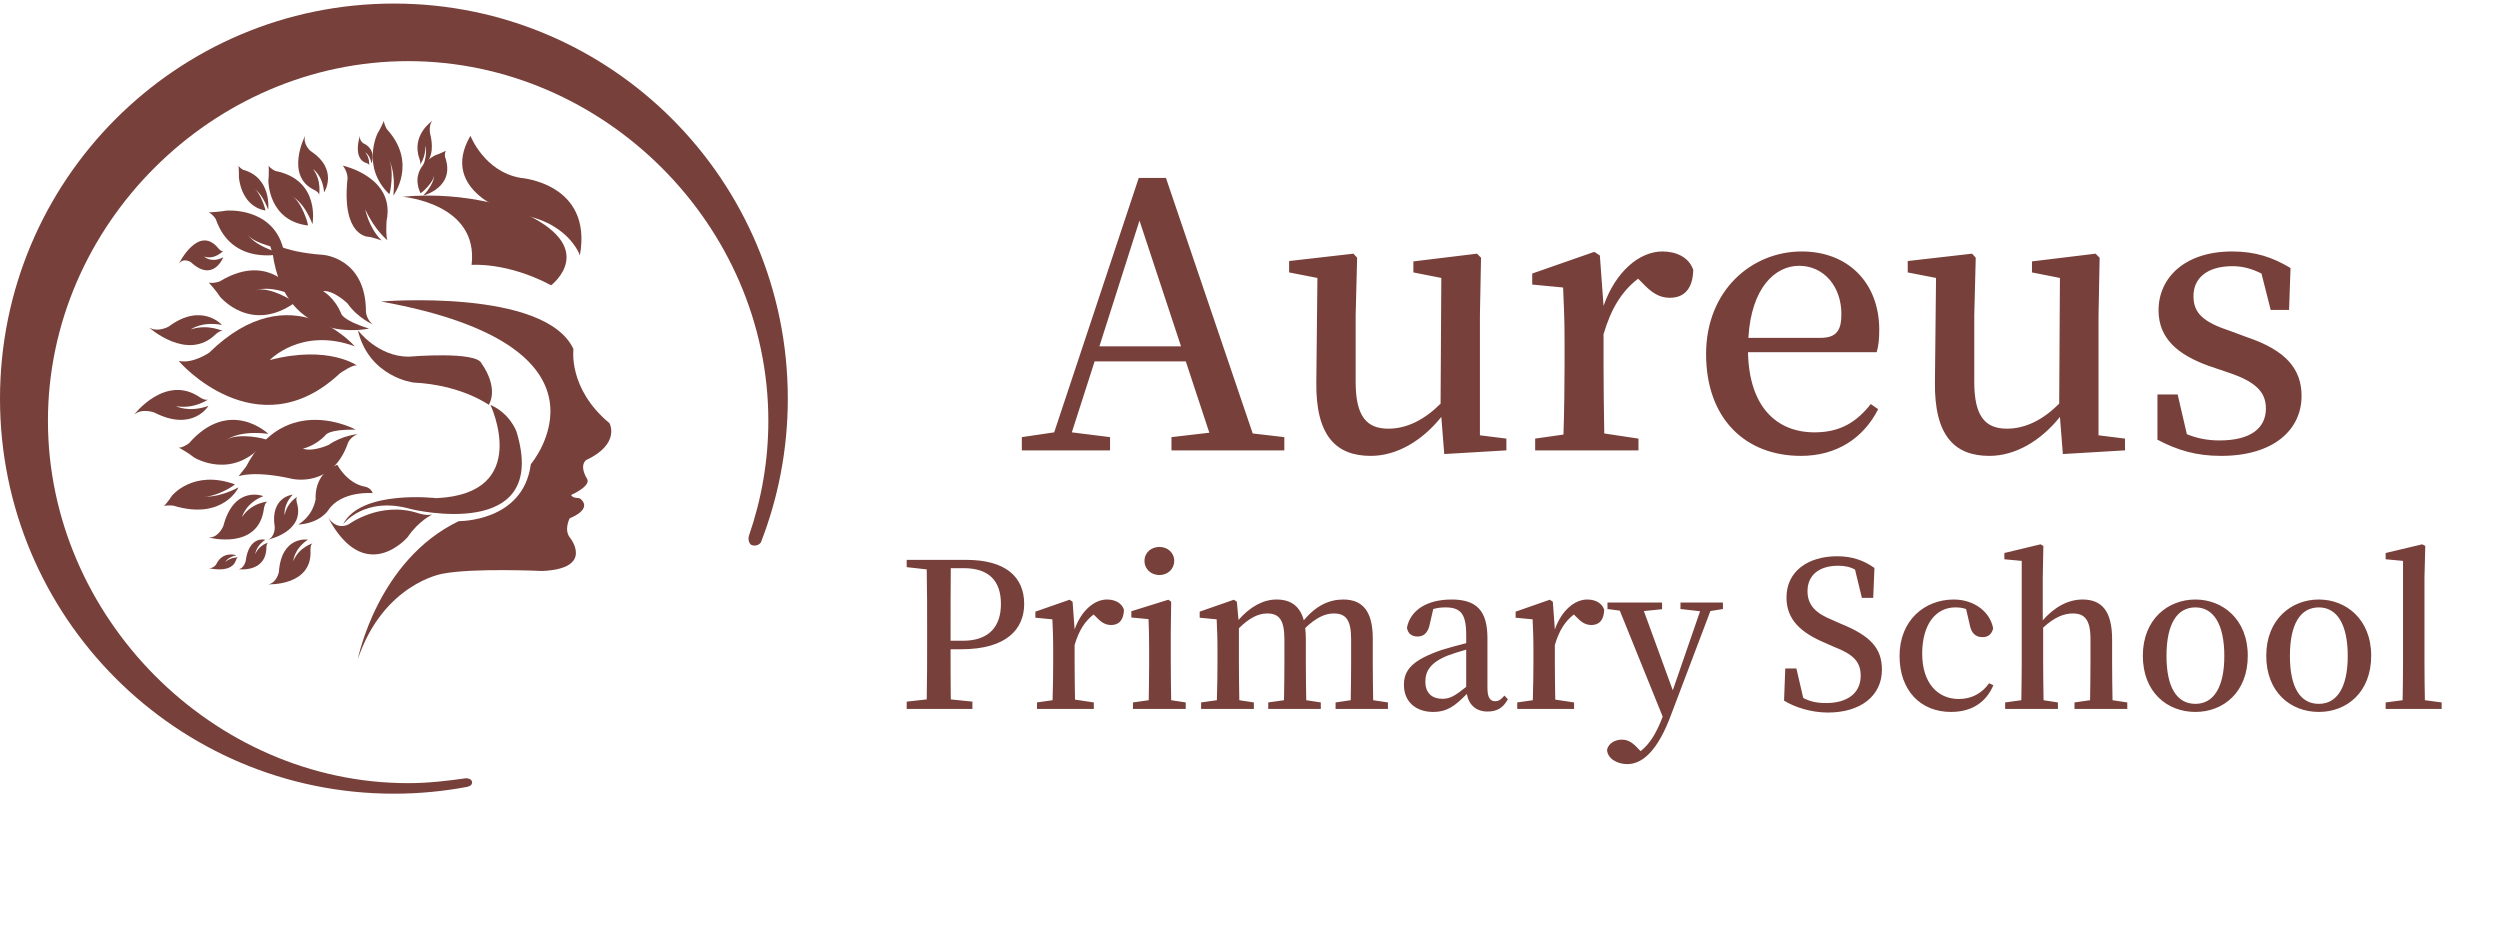 <svg width="272" height="101" viewBox="0 0 272 101" fill="none" xmlns="http://www.w3.org/2000/svg">
<path class="text" fill-rule="evenodd" clip-rule="evenodd" d="M42.856 0.387C19.186 0.387 0 19.631 0 43.371C0 67.11 19.186 86.354 42.856 86.354C45.572 86.354 48.226 86.099 50.801 85.616C50.993 85.565 51.226 85.506 51.316 85.316C51.449 85.058 51.282 84.884 51.201 84.815C51.071 84.711 50.943 84.699 50.732 84.668C48.67 84.963 46.554 85.207 44.406 85.207C23.15 85.207 5.216 67.106 5.216 45.785C5.216 24.468 23.15 6.652 44.406 6.652C65.661 6.652 83.596 24.468 83.596 45.785C83.596 50.132 82.851 54.347 81.482 58.297C81.385 58.588 81.444 58.994 81.666 59.227C81.804 59.367 82.398 59.502 82.778 59.031C84.671 54.177 85.713 48.897 85.713 43.371C85.713 19.631 66.525 0.387 42.856 0.387Z" fill="#78403A"/>
<path class="text" fill-rule="evenodd" clip-rule="evenodd" d="M41.461 32.804C41.461 32.804 59.3 31.335 62.394 37.979C62.394 37.979 61.773 42.27 66.312 46.045C66.312 46.045 67.548 48.276 63.785 50.051C63.785 50.051 62.949 50.548 63.889 52.131C63.889 52.131 64.405 52.792 62.136 53.855C62.136 53.855 62.239 54.112 62.651 54.161L63.063 54.212C63.063 54.212 64.713 55.228 61.982 56.394C61.982 56.394 61.311 57.662 62.033 58.523C62.033 58.523 64.713 61.872 58.989 62.124C58.989 62.124 51.411 61.77 48.111 62.43C48.111 62.43 41.719 63.493 38.931 71.712C38.931 71.712 41.049 60.959 49.916 56.699C49.916 56.699 56.929 56.799 57.753 50.51C57.753 50.51 68.58 37.725 41.461 32.804Z" fill="#78403A"/>
<path class="text" fill-rule="evenodd" clip-rule="evenodd" d="M51.309 28.823C51.309 28.823 55.135 28.477 59.963 31.039C59.963 31.039 65.463 26.881 56.542 23.001C56.542 23.001 51.11 20.714 43.797 21.409C43.797 21.409 52.116 22.1 51.309 28.823Z" fill="#78403A"/>
<path class="text" fill-rule="evenodd" clip-rule="evenodd" d="M51.184 14.77C51.184 14.77 52.672 18.657 56.618 19.35C56.618 19.35 64.513 19.905 63.091 27.785C63.091 27.785 61.795 23.861 55.778 23.235C55.778 23.235 47.626 20.875 51.184 14.77Z" fill="#78403A"/>
<path class="text" fill-rule="evenodd" clip-rule="evenodd" d="M38.931 35.92C38.931 35.92 41.109 38.843 44.511 38.803C44.511 38.803 51.931 38.162 52.406 39.571C52.406 39.571 54.279 42.006 53.189 44.054C53.189 44.054 50.228 41.878 44.988 41.621C44.988 41.621 40.156 41.044 38.931 35.92Z" fill="#78403A"/>
<path class="text" fill-rule="evenodd" clip-rule="evenodd" d="M47.464 54.199C47.464 54.199 39.228 53.232 37.309 57.07C37.309 57.07 39.586 53.898 44.764 55.4C44.764 55.4 59.883 59.07 56.194 46.958C56.194 46.958 55.502 44.988 53.361 44.054C53.361 44.054 57.94 53.732 47.464 54.199Z" fill="#78403A"/>
<path class="text" fill-rule="evenodd" clip-rule="evenodd" d="M36.694 50.562C36.694 50.562 37.727 52.558 39.655 52.94C39.655 52.94 40.342 53.022 40.553 53.651C40.553 53.651 37.118 53.352 35.692 55.539C35.692 55.539 34.821 56.933 32.442 57.07C32.442 57.07 33.975 56.276 34.345 54.306C34.345 54.306 34.054 51.546 36.694 50.562Z" fill="#78403A"/>
<path class="text" fill-rule="evenodd" clip-rule="evenodd" d="M35.687 56.297C35.687 56.297 36.532 57.741 37.942 57.044C37.942 57.044 41.302 54.524 45.412 55.807C45.412 55.807 46.361 56.154 47.041 55.973C47.041 55.973 45.553 56.658 44.354 58.435C44.354 58.435 39.727 63.871 35.687 56.297Z" fill="#78403A"/>
<path class="text" fill-rule="evenodd" clip-rule="evenodd" d="M29.198 26.158C29.198 26.158 30.569 27.402 35.104 27.723C35.104 27.723 39.815 28.007 39.815 33.923C39.815 33.923 39.849 34.727 40.553 35.293C40.553 35.293 38.9 34.583 37.812 33.018C37.812 33.018 36.325 31.561 35.14 31.669C35.14 31.669 36.387 32.362 37.108 34.086C37.108 34.086 37.203 34.841 40.156 35.748C40.156 35.748 31.114 37.826 29.657 27.546" fill="#78403A"/>
<path class="text" fill-rule="evenodd" clip-rule="evenodd" d="M37.309 18.024C37.309 18.024 43.028 19.268 42.064 23.994C42.064 23.994 41.934 25.81 42.175 26.158C42.175 26.158 40.772 25.065 39.742 22.776C39.742 22.776 40.114 24.792 41.517 26.158C41.517 26.158 40.486 25.786 40.069 25.762C40.069 25.762 37.199 25.737 37.791 19.616C37.791 19.616 37.966 18.92 37.309 18.024Z" fill="#78403A"/>
<path class="text" fill-rule="evenodd" clip-rule="evenodd" d="M38.6 37.68C38.6 37.68 31.711 29.619 22.763 38.369C22.763 38.369 20.967 39.611 19.468 39.266C19.307 39.227 27.954 49.094 36.993 40.611C36.993 40.611 38.6 39.471 38.931 39.818C38.931 39.818 35.806 37.492 29.349 39.174C29.349 39.174 32.776 35.543 38.6 37.68Z" fill="#78403A"/>
<path class="text" fill-rule="evenodd" clip-rule="evenodd" d="M25.954 51.818C25.954 51.818 27.561 51.146 31.787 52.099C31.787 52.099 36.165 53.132 37.863 48.179C37.863 48.179 38.126 47.517 38.931 47.229C38.931 47.229 37.219 47.38 35.776 48.395C35.776 48.395 34.005 49.215 32.953 48.806C32.953 48.806 34.29 48.561 35.442 47.313C35.442 47.313 35.748 46.706 38.7 46.744C38.7 46.744 31.049 42.565 26.769 50.78" fill="#78403A"/>
<path class="text" fill-rule="evenodd" clip-rule="evenodd" d="M32.442 32.365C32.442 32.365 29.682 27.116 23.91 30.615C23.91 30.615 23.182 30.885 22.709 30.739C22.709 30.739 23.555 31.661 23.945 32.29C23.945 32.29 27.249 36.311 32.044 32.959C32.206 32.848 29.175 31.062 27.83 31.583C27.83 31.583 29.392 30.885 32.442 32.365Z" fill="#78403A"/>
<path class="text" fill-rule="evenodd" clip-rule="evenodd" d="M29.198 47.203C29.198 47.203 24.997 43.177 20.568 48.221C20.568 48.221 19.96 48.697 19.466 48.704C19.466 48.704 20.546 49.3 21.107 49.766C21.107 49.766 25.454 52.481 29 47.882C29.117 47.727 25.703 47.004 24.584 47.906C24.584 47.906 25.857 46.774 29.198 47.203Z" fill="#78403A"/>
<path class="text" fill-rule="evenodd" clip-rule="evenodd" d="M30.708 27.601C30.708 27.601 25.265 29.044 23.48 23.845C23.48 23.845 23.145 23.287 22.709 23.11C22.709 23.11 23.921 23.055 24.618 22.916C24.618 22.916 29.634 22.472 30.819 27.04C30.857 27.195 27.521 26.523 26.911 25.479C26.911 25.479 27.559 26.744 30.708 27.601Z" fill="#78403A"/>
<path class="text" fill-rule="evenodd" clip-rule="evenodd" d="M42.796 21.278C42.796 21.278 45.459 17.751 42.098 14.063C42.098 14.063 41.778 13.557 41.773 13.143C41.773 13.143 41.381 14.048 41.073 14.518C41.073 14.518 39.282 18.166 42.346 21.115C42.45 21.214 42.92 18.355 42.317 17.422C42.317 17.422 43.072 18.481 42.796 21.278Z" fill="#78403A"/>
<path class="text" fill-rule="evenodd" clip-rule="evenodd" d="M33.997 24.379C33.997 24.379 34.918 19.582 29.972 18.604C29.972 18.604 29.431 18.376 29.233 18.024C29.233 18.024 29.276 19.062 29.198 19.67C29.198 19.67 29.171 23.997 33.487 24.531C33.632 24.55 32.755 21.772 31.745 21.361C31.745 21.361 32.964 21.78 33.997 24.379Z" fill="#78403A"/>
<path class="text" fill-rule="evenodd" clip-rule="evenodd" d="M24.15 35.352C24.15 35.352 21.938 32.857 18.363 35.527C18.363 35.527 17.176 36.205 16.221 35.637C16.221 35.637 20.405 39.402 23.474 36.359C23.474 36.359 23.995 35.856 24.331 36.052C24.331 36.052 22.627 35.2 20.765 35.842C20.765 35.842 21.938 34.937 24.15 35.352Z" fill="#78403A"/>
<path class="text" fill-rule="evenodd" clip-rule="evenodd" d="M22.677 44.159C22.677 44.159 20.98 47.034 16.791 44.882C16.791 44.882 15.442 44.38 14.599 45.105C14.599 45.105 18.014 40.638 21.774 43.244C21.774 43.244 22.413 43.674 22.709 43.42C22.709 43.42 21.171 44.553 19.148 44.19C19.148 44.19 20.531 44.926 22.677 44.159Z" fill="#78403A"/>
<path class="text" fill-rule="evenodd" clip-rule="evenodd" d="M28.648 53.977C28.648 53.977 25.487 52.719 24.297 57.231C24.297 57.231 23.78 58.528 22.709 58.481C22.709 58.481 28.133 59.928 28.715 55.322C28.715 55.322 28.823 54.553 29.198 54.565C29.198 54.565 27.386 54.639 26.328 56.261C26.328 56.261 26.702 54.751 28.648 53.977Z" fill="#78403A"/>
<path class="text" fill-rule="evenodd" clip-rule="evenodd" d="M33.505 58.714C33.505 58.714 30.619 58.244 30.342 62.236C30.342 62.236 30.111 63.419 29.198 63.575C29.198 63.575 34.031 63.786 33.779 59.825C33.779 59.825 33.748 59.162 34.065 59.103C34.065 59.103 32.541 59.5 31.907 61.051C31.907 61.051 31.98 59.718 33.505 58.714Z" fill="#78403A"/>
<path class="text" fill-rule="evenodd" clip-rule="evenodd" d="M31.851 53.816C31.851 53.816 29.356 54.045 29.892 57.362C29.892 57.362 29.929 58.377 29.198 58.697C29.198 58.697 33.264 57.845 32.292 54.665C32.292 54.665 32.138 54.13 32.393 54.014C32.393 54.014 31.2 54.663 30.97 56.063C30.97 56.063 30.772 54.961 31.851 53.816Z" fill="#78403A"/>
<path class="text" fill-rule="evenodd" clip-rule="evenodd" d="M25.953 53.026C25.953 53.026 24.286 56.652 18.884 55.021C18.884 55.021 18.227 54.923 17.843 55.067C17.843 55.067 18.445 54.393 18.694 53.952C18.694 53.952 20.992 51.053 25.534 52.69C25.686 52.745 23.331 54.194 22.112 54.001C22.112 54.001 23.541 54.283 25.953 53.026Z" fill="#78403A"/>
<path class="text" fill-rule="evenodd" clip-rule="evenodd" d="M35.261 20.93C35.261 20.93 36.887 18.452 33.782 16.426C33.782 16.426 32.928 15.691 33.194 14.77C33.194 14.77 30.937 19.174 34.244 20.692C34.244 20.692 34.796 20.956 34.704 21.278C34.704 21.278 35.043 19.685 34.063 18.408C34.063 18.408 35.108 19.065 35.261 20.93Z" fill="#78403A"/>
<path class="text" fill-rule="evenodd" clip-rule="evenodd" d="M46.032 18.024C46.032 18.024 47.519 17.331 46.783 14.471C46.783 14.471 46.636 13.575 47.041 13.143C47.041 13.143 44.674 14.703 45.658 17.352C45.658 17.352 45.818 17.799 45.678 17.953C45.678 17.953 46.324 17.141 46.289 15.844C46.289 15.844 46.545 16.791 46.032 18.024Z" fill="#78403A"/>
<path class="text" fill-rule="evenodd" clip-rule="evenodd" d="M46.044 21.278C46.044 21.278 49.636 20.384 48.407 17.029C48.407 17.029 48.356 16.627 48.519 16.397C48.519 16.397 47.833 16.741 47.392 16.877C47.392 16.877 44.459 18.18 45.745 21.009C45.787 21.105 47.331 19.716 47.222 18.965C47.222 18.965 47.401 19.847 46.044 21.278Z" fill="#78403A"/>
<path class="text" fill-rule="evenodd" clip-rule="evenodd" d="M29.181 22.807C29.181 22.807 29.593 19.329 26.442 18.471C26.442 18.471 26.091 18.287 25.954 18.024C25.954 18.024 26.017 18.784 25.99 19.225C25.99 19.225 26.125 22.391 28.863 22.904C28.956 22.922 28.306 20.866 27.654 20.536C27.654 20.536 28.437 20.878 29.181 22.807Z" fill="#78403A"/>
<path class="text" fill-rule="evenodd" clip-rule="evenodd" d="M24.296 27.985C24.296 27.985 23.214 30.795 20.773 28.529C20.773 28.529 19.985 27.987 19.466 28.685C19.466 28.685 21.609 24.339 23.78 27.047C23.78 27.047 24.149 27.491 24.332 27.25C24.332 27.25 23.388 28.329 22.195 27.908C22.195 27.908 22.998 28.683 24.296 27.985Z" fill="#78403A"/>
<path class="text" fill-rule="evenodd" clip-rule="evenodd" d="M28.867 58.731C28.867 58.731 27.089 58.228 26.729 61.044C26.729 61.044 26.532 61.867 25.954 61.926C25.954 61.926 28.96 62.361 28.986 59.537C28.986 59.537 28.997 59.064 29.198 59.042C29.198 59.042 28.229 59.231 27.762 60.294C27.762 60.294 27.869 59.354 28.867 58.731Z" fill="#78403A"/>
<path class="text" fill-rule="evenodd" clip-rule="evenodd" d="M25.712 60.413C25.712 60.413 24.239 59.879 23.512 61.421C23.512 61.421 23.219 61.86 22.709 61.813C22.709 61.813 25.257 62.477 25.696 60.884C25.696 60.884 25.775 60.618 25.953 60.634C25.953 60.634 25.083 60.607 24.519 61.143C24.519 61.143 24.751 60.626 25.712 60.413Z" fill="#78403A"/>
<path class="text" fill-rule="evenodd" clip-rule="evenodd" d="M40.415 17.783C40.415 17.783 41.072 16.314 39.514 15.577C39.514 15.577 39.078 15.281 39.162 14.77C39.162 14.77 38.293 17.315 39.924 17.764C39.924 17.764 40.196 17.845 40.166 18.024C40.166 18.024 40.255 17.152 39.736 16.585C39.736 16.585 40.259 16.822 40.415 17.783Z" fill="#78403A"/>
<path class="text" d="M104.853 61.817C107.603 61.817 108.901 63.203 108.901 65.711C108.901 68.087 107.691 69.715 104.743 69.715H103.423V68.461C103.423 66.195 103.423 63.995 103.445 61.817H104.853ZM104.589 70.639C109.539 70.639 111.431 68.417 111.431 65.711C111.431 62.785 109.429 60.915 105.139 60.915H98.649V61.707L100.827 61.949C100.871 64.105 100.871 66.305 100.871 68.461V69.583C100.871 71.783 100.871 73.961 100.827 76.095L98.649 76.337V77.129H105.799V76.337L103.445 76.095C103.423 74.203 103.423 72.399 103.423 70.639H104.589ZM116.698 65.469L116.368 65.249L112.65 66.547V67.207L114.498 67.383C114.542 68.395 114.586 69.231 114.586 70.617V72.025C114.586 73.169 114.564 74.929 114.52 76.183L112.826 76.425V77.129H119.008V76.425L116.962 76.117C116.94 74.885 116.918 73.169 116.918 72.025V70.177C117.38 68.615 118.018 67.603 118.986 66.855L119.272 67.141C119.756 67.647 120.218 67.999 120.878 67.999C121.846 67.999 122.264 67.339 122.286 66.327C122.022 65.557 121.252 65.227 120.438 65.227C119.074 65.227 117.644 66.415 116.918 68.483L116.698 65.469ZM126.148 62.565C127.028 62.565 127.754 61.927 127.754 61.025C127.754 60.123 127.028 59.507 126.148 59.507C125.246 59.507 124.52 60.123 124.52 61.025C124.52 61.927 125.246 62.565 126.148 62.565ZM127.424 76.183C127.402 74.951 127.38 73.191 127.38 72.025V68.747L127.424 65.469L127.116 65.249L123.09 66.503V67.185L124.96 67.361C125.004 68.417 125.026 69.253 125.026 70.617V72.025C125.026 73.169 125.004 74.929 124.982 76.183L123.266 76.425V77.129H129.008V76.425L127.424 76.183ZM149.401 76.183C149.379 74.951 149.357 73.235 149.357 72.025V69.451C149.357 66.481 148.235 65.227 146.145 65.227C144.627 65.227 143.175 65.887 141.855 67.493C141.437 65.931 140.425 65.227 138.885 65.227C137.433 65.227 136.003 66.019 134.749 67.449L134.573 65.469L134.243 65.249L130.525 66.547V67.207L132.373 67.383C132.417 68.395 132.461 69.231 132.461 70.617V72.025C132.461 73.169 132.439 74.929 132.395 76.183L130.679 76.425V77.129H136.421V76.425L134.837 76.183C134.815 74.951 134.793 73.191 134.793 72.025V68.351C135.893 67.273 136.861 66.745 137.873 66.745C139.193 66.745 139.743 67.471 139.743 69.583V72.025C139.743 73.235 139.721 74.951 139.699 76.183L137.983 76.425V77.129H143.703V76.425L142.119 76.183C142.097 74.951 142.075 73.235 142.075 72.025V69.539C142.075 69.099 142.053 68.703 142.009 68.329C143.175 67.207 144.165 66.745 145.111 66.745C146.409 66.745 147.003 67.405 147.003 69.561V72.025C147.003 73.235 146.981 74.951 146.959 76.183L145.309 76.425V77.129H151.007V76.425L149.401 76.183ZM159.523 74.731C158.291 75.721 157.741 76.029 156.949 76.029C155.849 76.029 155.079 75.457 155.079 74.159C155.079 73.059 155.585 72.091 157.521 71.321C157.983 71.145 158.731 70.903 159.523 70.683V74.731ZM163.681 75.677C163.307 76.117 163.065 76.293 162.669 76.293C162.163 76.293 161.833 75.941 161.833 74.841V69.429C161.833 66.415 160.623 65.227 157.939 65.227C155.233 65.227 153.451 66.393 153.077 68.285C153.165 68.923 153.583 69.253 154.243 69.253C154.925 69.253 155.387 68.813 155.563 67.889L155.937 66.261C156.421 66.129 156.839 66.085 157.235 66.085C158.885 66.085 159.523 66.723 159.523 69.077V69.979C158.599 70.199 157.631 70.485 156.883 70.705C153.671 71.805 152.747 72.883 152.747 74.511C152.747 76.403 154.111 77.459 155.915 77.459C157.455 77.459 158.313 76.799 159.589 75.501C159.809 76.689 160.601 77.415 161.833 77.415C162.823 77.415 163.527 77.063 164.055 76.073L163.681 75.677ZM168.948 65.469L168.618 65.249L164.9 66.547V67.207L166.748 67.383C166.792 68.395 166.836 69.231 166.836 70.617V72.025C166.836 73.169 166.814 74.929 166.77 76.183L165.076 76.425V77.129H171.258V76.425L169.212 76.117C169.19 74.885 169.168 73.169 169.168 72.025V70.177C169.63 68.615 170.268 67.603 171.236 66.855L171.522 67.141C172.006 67.647 172.468 67.999 173.128 67.999C174.096 67.999 174.514 67.339 174.536 66.327C174.272 65.557 173.502 65.227 172.688 65.227C171.324 65.227 169.894 66.415 169.168 68.483L168.948 65.469ZM187.455 65.557H182.835V66.261L184.969 66.503L181.999 75.105L178.853 66.481L180.833 66.283V65.557H174.893V66.261L176.235 66.437L180.899 77.965L180.855 78.097C180.239 79.681 179.535 80.913 178.501 81.727L178.259 81.485C177.687 80.847 177.181 80.473 176.455 80.473C175.751 80.473 175.003 80.847 174.849 81.573C174.871 82.497 175.905 83.135 177.049 83.135C178.699 83.135 180.371 81.683 181.823 77.745L186.091 66.481L187.455 66.261V65.557ZM199.297 67.427C197.603 66.745 196.657 65.865 196.657 64.325C196.657 62.499 198.021 61.553 199.979 61.553C200.683 61.553 201.255 61.663 201.827 61.971L202.575 65.051H203.807L203.939 61.795C202.839 61.003 201.541 60.519 199.891 60.519C196.723 60.519 194.369 62.147 194.369 65.007C194.369 67.449 195.975 68.857 198.593 69.957L199.539 70.375C201.629 71.189 202.443 71.981 202.443 73.521C202.443 75.435 200.969 76.491 198.681 76.491C197.669 76.491 196.965 76.337 196.195 75.941L195.447 72.729H194.237L194.105 76.227C195.271 76.953 197.053 77.525 198.879 77.525C202.443 77.525 204.753 75.699 204.753 72.861C204.753 70.551 203.543 69.187 200.287 67.867L199.297 67.427ZM216.417 74.335C215.625 75.457 214.481 76.051 213.117 76.051C210.785 76.051 209.135 74.269 209.135 71.123C209.135 67.933 210.609 66.085 212.743 66.085C213.139 66.085 213.513 66.129 213.909 66.261L214.305 67.955C214.459 68.857 214.921 69.319 215.691 69.319C216.307 69.319 216.681 69.033 216.857 68.373C216.527 66.547 214.767 65.227 212.567 65.227C209.421 65.227 206.671 67.471 206.671 71.365C206.671 75.149 208.981 77.459 212.259 77.459C214.547 77.459 216.087 76.403 216.879 74.555L216.417 74.335ZM229.842 76.183C229.82 74.951 229.798 73.235 229.798 72.025V69.561C229.798 66.459 228.654 65.227 226.586 65.227C225.002 65.227 223.528 66.041 222.252 67.493V62.851L222.318 59.397L222.01 59.221L218.072 60.167V60.849L219.964 61.025V72.025C219.964 73.169 219.942 74.929 219.92 76.183L218.16 76.425V77.129H223.902V76.425L222.34 76.183C222.318 74.951 222.296 73.191 222.296 72.025V68.285C223.506 67.163 224.54 66.745 225.53 66.745C226.806 66.745 227.444 67.427 227.444 69.517V72.025C227.444 73.235 227.422 74.951 227.4 76.183L225.706 76.425V77.129H231.448V76.425L229.842 76.183ZM238.86 77.459C241.896 77.459 244.558 75.325 244.558 71.343C244.558 67.361 241.808 65.227 238.86 65.227C235.868 65.227 233.14 67.383 233.14 71.343C233.14 75.303 235.78 77.459 238.86 77.459ZM238.86 76.579C236.858 76.579 235.714 74.819 235.714 71.365C235.714 67.889 236.858 66.085 238.86 66.085C240.818 66.085 242.006 67.889 242.006 71.365C242.006 74.819 240.818 76.579 238.86 76.579ZM252.288 77.459C255.324 77.459 257.986 75.325 257.986 71.343C257.986 67.361 255.236 65.227 252.288 65.227C249.296 65.227 246.568 67.383 246.568 71.343C246.568 75.303 249.208 77.459 252.288 77.459ZM252.288 76.579C250.286 76.579 249.142 74.819 249.142 71.365C249.142 67.889 250.286 66.085 252.288 66.085C254.246 66.085 255.434 67.889 255.434 71.365C255.434 74.819 254.246 76.579 252.288 76.579ZM263.826 76.183C263.804 74.819 263.782 73.367 263.782 72.025V62.851L263.87 59.397L263.54 59.221L259.558 60.167V60.849L261.45 61.025V72.025C261.45 73.367 261.428 74.819 261.406 76.183L259.558 76.425V77.129H265.652V76.425L263.826 76.183Z" fill="#78403A"/>
<path class="text" d="M119.615 37.68L123.975 24L128.495 37.68H119.615ZM136.295 47.16L126.855 19.36H123.895L114.695 47.04L111.175 47.56V49H120.775V47.56L116.615 47.04L119.095 39.32H129.015L131.575 47.08L127.455 47.56V49H139.735V47.56L136.295 47.16ZM161.015 47.36V34.32L161.135 28.04L160.695 27.6L153.775 28.44V29.64L156.815 30.24L156.735 43.92C155.015 45.64 153.095 46.64 151.055 46.64C148.735 46.64 147.495 45.36 147.495 41.56V34.32L147.655 28.04L147.255 27.6L140.255 28.4V29.64L143.335 30.24L143.215 41.56C143.135 47.48 145.415 49.6 149.135 49.6C151.975 49.6 154.735 47.96 156.815 45.36L157.135 49.4L163.895 49V47.72L161.015 47.36ZM174.065 27.8L173.465 27.4L166.705 29.76V30.96L170.065 31.28C170.145 33.12 170.225 34.64 170.225 37.16V39.72C170.225 41.8 170.185 45 170.105 47.28L167.025 47.72V49H178.265V47.72L174.545 47.16C174.505 44.92 174.465 41.8 174.465 39.72V36.36C175.305 33.52 176.465 31.68 178.225 30.32L178.745 30.84C179.625 31.76 180.465 32.4 181.665 32.4C183.425 32.4 184.185 31.2 184.225 29.36C183.745 27.96 182.345 27.36 180.865 27.36C178.385 27.36 175.785 29.52 174.465 33.28L174.065 27.8ZM190.222 36.76C190.542 31.28 193.142 28.92 195.742 28.92C198.462 28.92 200.342 31.2 200.342 34.16C200.342 35.84 199.902 36.76 198.062 36.76H190.222ZM204.182 38.32C204.382 37.68 204.462 36.88 204.462 35.88C204.462 30.8 201.102 27.36 196.022 27.36C190.582 27.36 185.622 31.6 185.622 38.52C185.622 45.56 189.902 49.6 195.942 49.6C199.822 49.6 202.742 47.68 204.342 44.52L203.542 43.96C202.022 45.88 200.262 47.04 197.422 47.04C193.302 47.04 190.302 44.28 190.182 38.32H204.182ZM228.32 47.36V34.32L228.44 28.04L228 27.6L221.08 28.44V29.64L224.12 30.24L224.04 43.92C222.32 45.64 220.4 46.64 218.36 46.64C216.04 46.64 214.8 45.36 214.8 41.56V34.32L214.96 28.04L214.56 27.6L207.56 28.4V29.64L210.64 30.24L210.52 41.56C210.44 47.48 212.72 49.6 216.44 49.6C219.28 49.6 222.04 47.96 224.12 45.36L224.44 49.4L231.2 49V47.72L228.32 47.36ZM242.73 36.04C239.69 35.04 238.65 34.08 238.65 32.2C238.65 30.24 240.17 28.96 242.89 28.96C244.01 28.96 245.01 29.24 246.05 29.76L247.05 33.72H249.05L249.21 29.16C247.21 27.96 245.33 27.36 242.85 27.36C237.73 27.36 234.85 30.2 234.85 33.76C234.85 36.84 236.97 38.6 240.29 39.8L242.41 40.52C245.41 41.52 246.53 42.64 246.53 44.44C246.53 46.6 244.85 47.92 241.49 47.92C240.13 47.92 239.01 47.68 237.93 47.24L236.93 42.92H234.73V47.84C236.93 49 238.97 49.6 241.65 49.6C247.37 49.6 250.41 46.76 250.41 43.08C250.41 40.16 248.73 38.12 244.45 36.68L242.73 36.04Z" fill="#78403A"/>
</svg>

